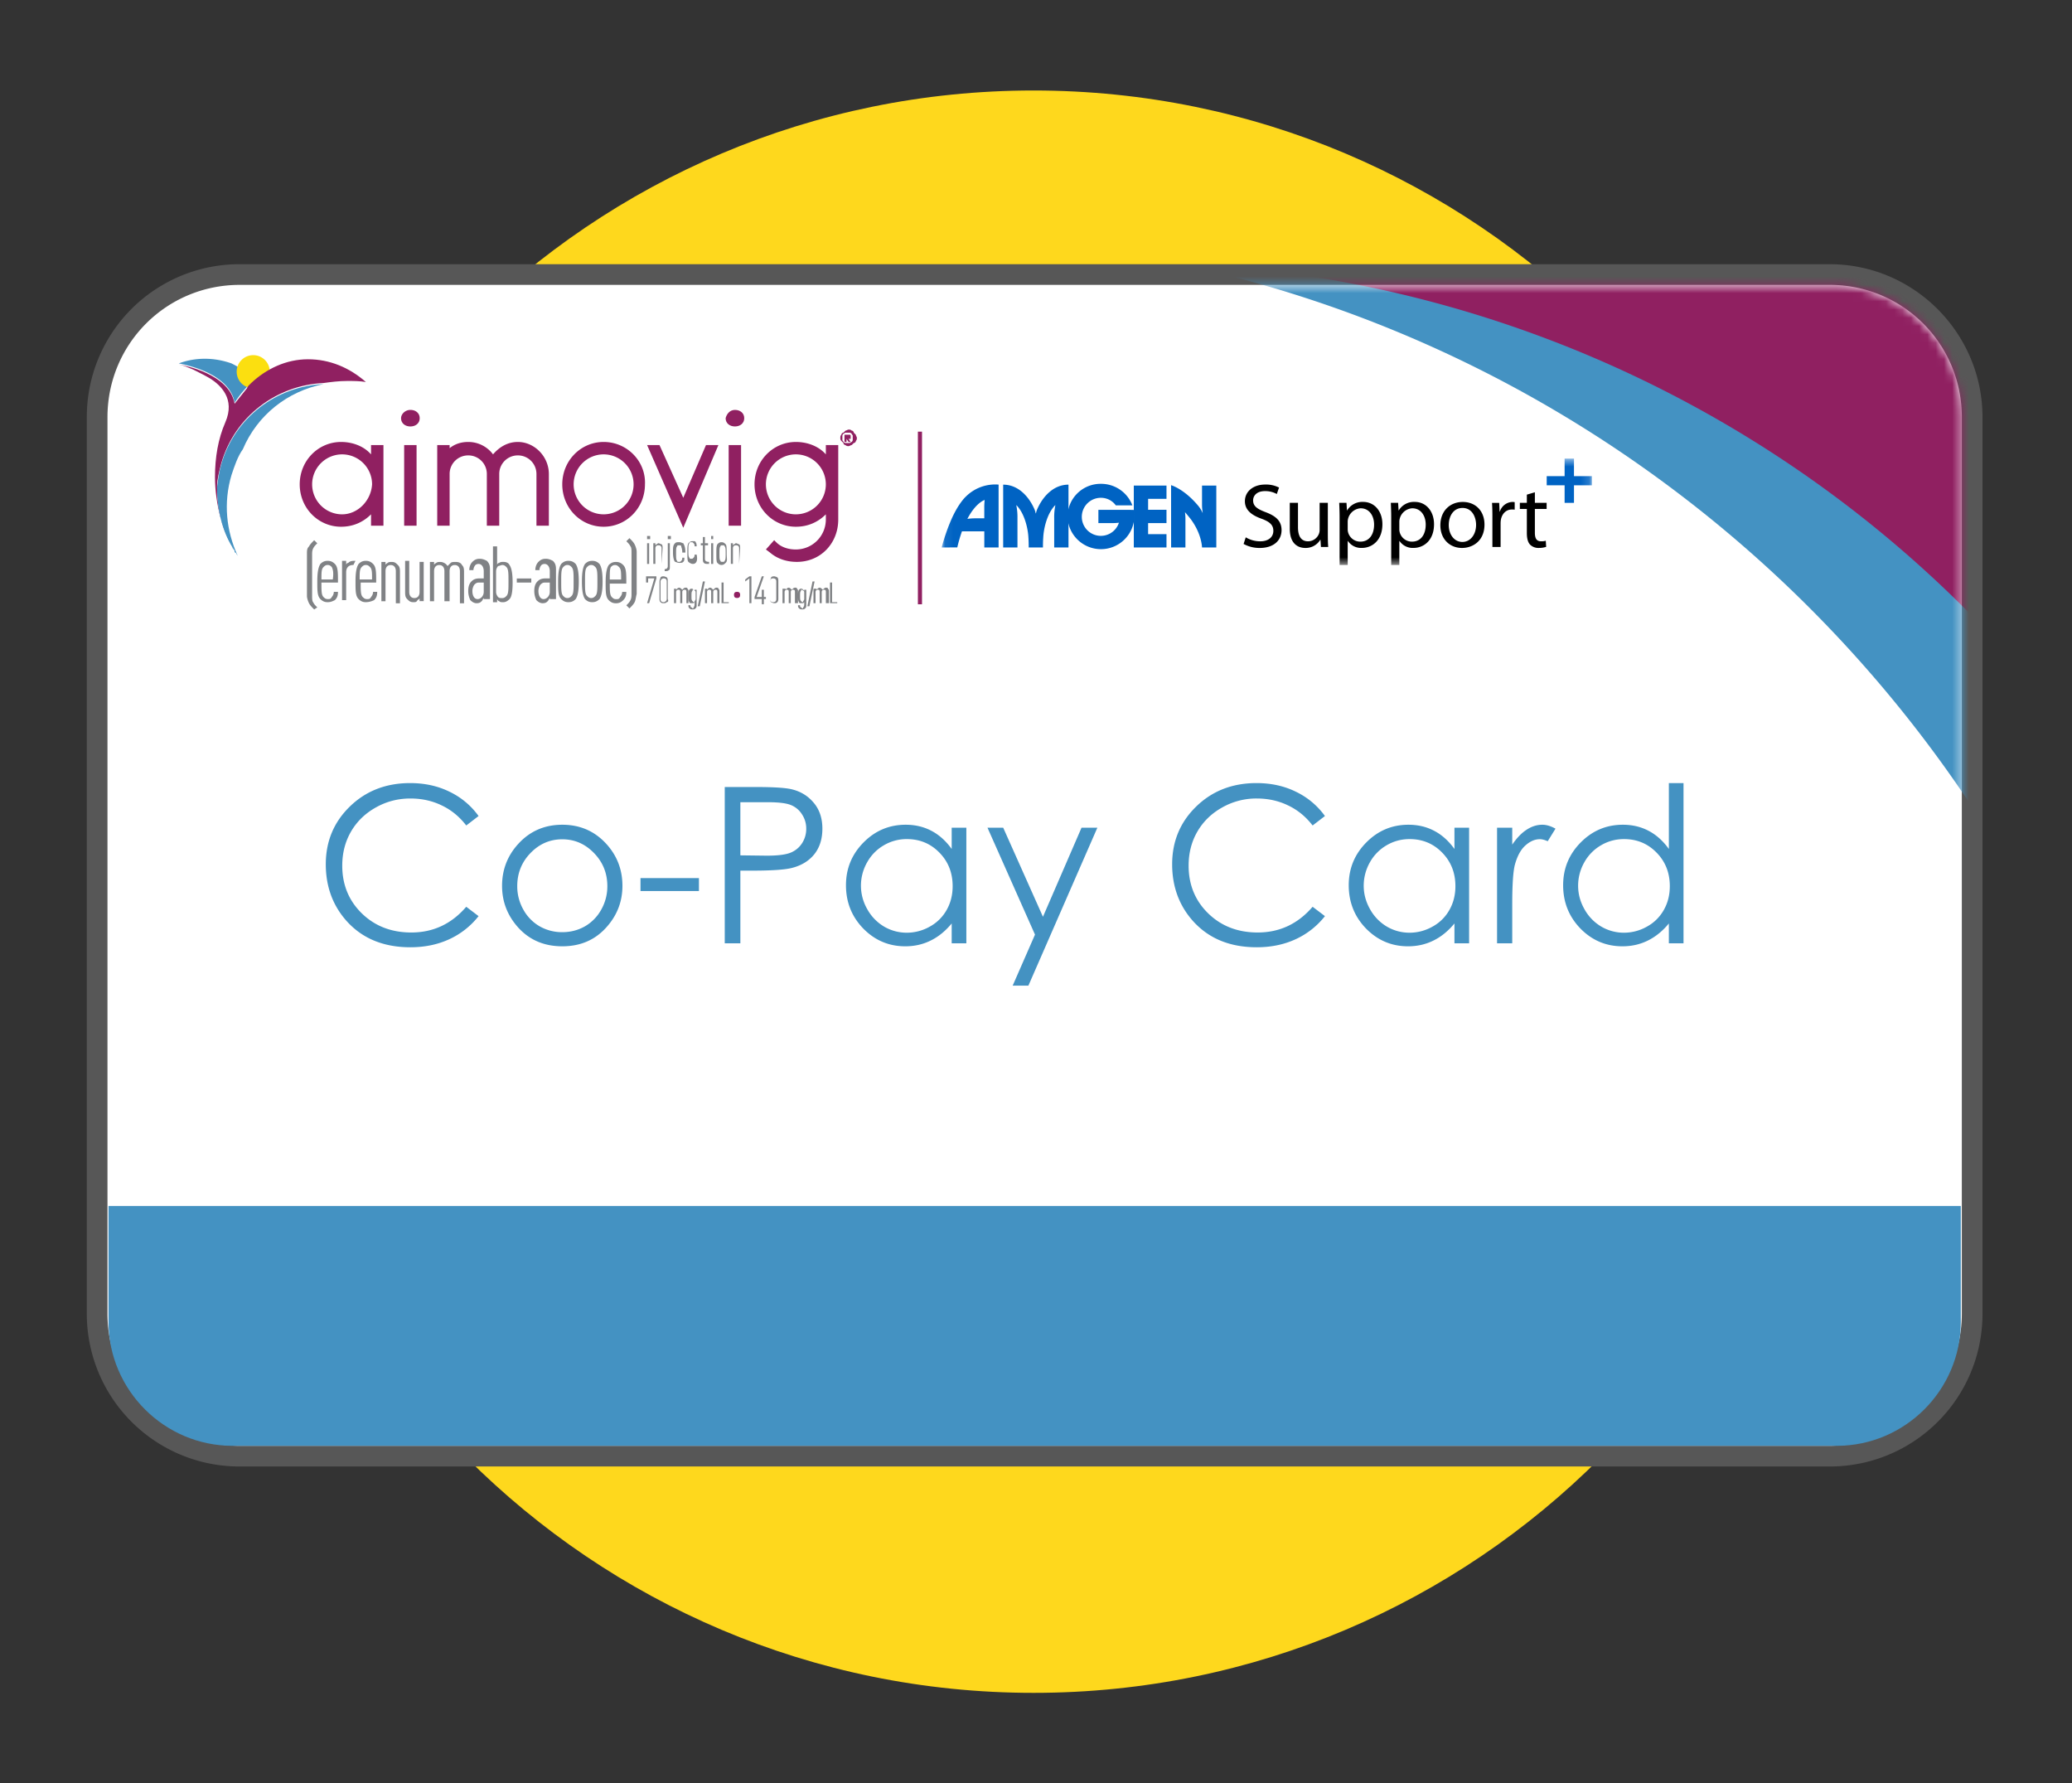 <svg width="251" height="216" viewBox="0 0 251 216" fill="none" xmlns="http://www.w3.org/2000/svg">
    <rect x="0" y="0" width="251" height="216" fill="#333333" stroke="none"/>
    <g clip-path="url(#w8iblvqfwa)">
        <path d="M125.205 205.042c53.594 0 97.041-43.446 97.041-97.04 0-53.594-43.447-97.041-97.041-97.041-53.594 0-97.04 43.447-97.04 97.041 0 53.594 43.446 97.04 97.04 97.04z" fill="#FED81D"/>
        <path d="M29.045 176.369c-9.516 0-17.28-7.763-17.28-17.279V50.53c0-9.517 7.764-17.28 17.28-17.28h192.579c9.516 0 17.28 7.763 17.28 17.28v108.56c0 9.516-7.764 17.279-17.28 17.279H29.045z" fill="#fff"/>
        <path d="M221.626 34.504c8.89 0 16.028 7.138 16.028 16.028v108.56c0 8.89-7.138 16.027-16.028 16.027H29.047a15.978 15.978 0 0 1-16.027-16.027V50.532c0-8.89 7.137-16.028 16.027-16.028h192.579zm0-2.504H29.047a18.49 18.49 0 0 0-18.531 18.532v108.56a18.49 18.49 0 0 0 18.531 18.532h192.579a18.49 18.49 0 0 0 18.532-18.532V50.532c0-10.143-8.264-18.532-18.532-18.532z" fill="#575757"/>
        <path d="M237.528 146.07v14.024c0 8.264-6.762 15.026-15.026 15.026H28.17c-8.264 0-15.026-6.762-15.026-15.026V146.07h224.384z" fill="#4492C2"/>
        <mask id="ngb4h9r99b" style="mask-type:luminance" maskUnits="userSpaceOnUse" x="13" y="34" width="225" height="142">
            <path d="M221.638 175.115H29.058a15.978 15.978 0 0 1-16.027-16.027V50.528c0-8.89 7.137-16.028 16.028-16.028h192.579c8.89 0 16.027 7.137 16.027 16.027v108.561c0 8.89-7.137 16.027-16.027 16.027z" fill="#fff"/>
        </mask>
        <g mask="url(#ngb4h9r99b)">
            <path d="M329.432 5.699c-6.386 1.628-65.988 12.647-72.374 51.337-7.012-10.768-16.027-21.286-25.042-29.425 8.264-9.266 18.281-16.778 29.926-21.662 21.411-9.14 45.077-8.64 67.49-.25zM141.742 31.742c60.604 2.004 115.573 42.698 132.852 104.178a138.705 138.705 0 0 1 5.009 28.925c-.126 28.799-7.138 55.845-19.909 77.757-.752 1.252-1.378 2.379-2.129 3.632-.25.375-.376.751-.626 1.001-.25.376-.501.752-.751 1.002-.752 1.252-1.628 2.379-2.379 3.631 14.524-31.804 18.281-68.742 8.138-104.929a150.32 150.32 0 0 0-14.274-34.183c-20.911-40.945-59.602-71.498-105.931-81.014z" fill="#4492C2"/>
            <path d="M231.905 37.38c12.102 0 21.912-9.811 21.912-21.913s-9.81-21.912-21.912-21.912c-12.102 0-21.913 9.81-21.913 21.912 0 12.102 9.811 21.913 21.913 21.913z" fill="#FBDF10"/>
            <path d="M161.033-.813c27.797 0 53.466 11.645 74.001 31.304l.501.5c1.002.877 1.878 1.879 2.755 2.755l.751.752c.626.626 1.252 1.377 1.878 2.003 5.76 6.26 11.395 13.273 15.902 20.41 6.386-38.691 65.988-49.71 72.374-51.338a135.958 135.958 0 0 0-19.033 6.386c-8.013 3.381-15.526 7.513-22.413 12.396-12.647 8.64-31.804 25.795-18.657 56.722 8.89 21.287 14.024 45.453 14.024 71.247 0 18.031-2.504 35.31-7.012 51.463-4.007 14.024-9.641 27.171-16.528 38.941 12.772-22.037 19.784-48.958 19.909-77.757-.626-9.642-2.379-19.283-5.009-28.925-17.279-61.48-72.248-102.174-132.852-104.178-.125 0-.375-.125-.5-.125-9.767-2.003-19.909-3.005-30.302-3.005-8.139 0-16.028.626-23.79 1.878C107.565 10.832 133.234-.812 161.032-.812z" fill="#902061"/>
        </g>
        <path d="M111.692 52.281h-.501v20.911h.501v-20.91zM89.03 49.648c.625 0 1.126.376 1.126 1.002s-.5 1.002-1.127 1.002c-.626 0-1.127-.376-1.127-1.002.126-.5.501-1.002 1.127-1.002z" fill="#902061"/>
        <path d="M21.66 44.017c.626.125 6.136 1.127 6.762 4.758A12.57 12.57 0 0 1 30.8 46.02c-.752-.877-1.753-1.503-2.755-2.003-2.129-.752-4.382-.752-6.386 0z" fill="#4492C2"/>
        <path d="M30.675 47.023a2.003 2.003 0 1 0 0-4.007 2.003 2.003 0 0 0 0 4.007z" fill="#FBDF10"/>
        <path d="M37.312 43.516c-2.63 0-5.009 1.127-6.887 2.88l-.25.25-.126.125c0 .125-.125.125-.125.25L28.422 48.9c-.626-3.631-6.136-4.633-6.762-4.758.626.125 1.127.375 1.753.626.751.375 1.503.751 2.129 1.127 1.127.751 3.005 2.379 1.753 5.259-.877 2.003-1.252 4.257-1.252 6.636 0 1.628.25 3.256.626 4.758.375 1.252.876 2.504 1.502 3.631-1.252-2.003-1.878-4.507-1.878-7.262 0-.877.25-1.753.5-2.755 1.629-5.76 6.763-9.516 12.397-9.767.877-.125 1.878-.25 2.88-.25.751 0 1.503 0 2.254.125-2.004-1.753-4.383-2.754-7.012-2.754z" fill="#902061"/>
        <path d="M28.293 66.555c-.125-.125-.125-.25-.25-.375.125.125.25.25.25.375z" fill="#4492C2"/>
        <path d="M39.186 46.523c-5.635.25-10.768 4.007-12.396 9.767-.25.877-.376 1.753-.5 2.755 0 2.63.625 5.259 1.877 7.262.125.125.125.25.25.376v.125s0 .125.126.125c.125.125.125.25.25.376-1.377-3.005-1.753-6.386-.75-9.767.375-1.127.75-2.254 1.376-3.13 1.753-4.132 5.385-7.012 9.767-7.889z" fill="#4492C2"/>
        <path d="M73.122 53.531c-2.755 0-5.009 2.254-5.009 5.134 0 2.88 2.254 5.134 5.009 5.134 2.754 0 5.008-2.254 5.008-5.134.126-2.755-2.128-5.134-5.008-5.134zm3.631 5.134a3.634 3.634 0 0 1-3.631 3.631 3.634 3.634 0 0 1-3.631-3.631 3.634 3.634 0 0 1 3.63-3.631 3.634 3.634 0 0 1 3.632 3.631zM89.772 53.906H88.27v9.767h1.503v-9.767zM49.713 49.648c.626 0 1.127.376 1.127 1.002s-.501 1.002-1.127 1.002-1.127-.376-1.127-1.002c0-.5.5-1.002 1.127-1.002zM44.948 53.907v1.127c-.876-1.002-2.254-1.503-3.63-1.503-2.756 0-5.01 2.254-5.01 5.134 0 2.88 2.254 5.134 5.01 5.134 1.377 0 2.629-.501 3.63-1.503v1.378h1.503v-9.767h-1.503zm-3.506 8.39a3.634 3.634 0 0 1-3.63-3.632 3.634 3.634 0 0 1 3.63-3.631 3.634 3.634 0 0 1 3.632 3.631c-.126 2.003-1.753 3.631-3.632 3.631zM50.464 53.906H48.96v9.767h1.503v-9.767zM62.731 53.531c-1.252 0-2.253.626-3.005 1.503a3.734 3.734 0 0 0-3.005-1.503c-.876 0-1.627.25-2.254.752v-.376h-1.502v9.767h1.502v-6.261a2.244 2.244 0 0 1 2.254-2.254 2.244 2.244 0 0 1 2.254 2.254v6.26h1.503v-6.26a2.244 2.244 0 0 1 2.253-2.254 2.244 2.244 0 0 1 2.254 2.254v6.26h1.503v-6.26c0-2.129-1.753-3.882-3.757-3.882zM87.026 53.906H85.525l-2.755 6.386-2.88-6.386h-1.502l4.382 10.017 4.257-10.017zM101.545 53.907h-1.503v1.127c-.876-1.002-2.254-1.503-3.631-1.503-2.755 0-5.009 2.254-5.009 5.134 0 2.88 2.254 5.134 5.009 5.134 1.377 0 2.63-.501 3.631-1.503v.626a3.634 3.634 0 0 1-3.631 3.632c-.877 0-1.753-.25-2.38-.877l-.25-.25-1.001 1.126.5.376c.877.751 2.004 1.127 3.256 1.127 2.88 0 5.009-2.254 5.009-5.134v-9.015zm-5.134 8.39a3.634 3.634 0 0 1-3.631-3.632 3.634 3.634 0 0 1 3.63-3.631 3.634 3.634 0 0 1 3.632 3.631 3.634 3.634 0 0 1-3.631 3.631z" fill="#902061"/>
        <path d="M38.06 73.819c-.25-.25-.5-.5-.626-.751-.125-.25-.25-.626-.25-.877v-5.133c0-.376 0-.627.25-.877.125-.25.376-.5.626-.751l.376.375c-.25.25-.376.376-.501.626s-.125.501-.125.752v5.008c0 .25 0 .626.125.751.125.25.25.376.5.627l-.375.25zM38.938 70.56c0 1 0 1.502.25 1.752.126.125.251.25.502.25.25 0 .375 0 .5-.25a.957.957 0 0 0 .25-.626h.502c0 .501-.125.751-.376 1.002-.25.125-.5.25-.876.25s-.626-.125-.877-.375c-.376-.376-.376-1.002-.376-2.129s.126-1.753.376-2.129c.25-.25.501-.375.877-.375.375 0 .626.125.876.375.376.376.376 1.002.376 2.254h-2.004zm1.252-1.879c-.125-.125-.25-.25-.5-.25s-.376.125-.501.25c-.25.25-.25.626-.25 1.502h1.377c.125-.876 0-1.252-.126-1.502zM42.81 68.43c-.625 0-.876.376-.876.877v3.38h-.5V67.93h.5v.5a.27.27 0 0 1 .25-.25c.251-.25.502-.25.877-.25l-.25.5zM43.693 70.56c0 1 0 1.502.25 1.752.125.125.25.25.5.25.251 0 .376 0 .502-.25a.957.957 0 0 0 .25-.626h.5c0 .501-.124.751-.375 1.002a2.36 2.36 0 0 1-1.002.25c-.375 0-.625-.125-.876-.375-.376-.376-.376-1.002-.376-2.129s.126-1.753.376-2.129c.25-.25.5-.375.877-.375.375 0 .626.125.876.375.376.376.376 1.002.376 2.254h-1.878zm1.126-1.879c-.125-.125-.25-.25-.5-.25s-.376.125-.501.25c-.25.25-.25.626-.25 1.502h1.502c0-.876 0-1.252-.25-1.502zM47.952 72.82v-3.63c0-.501-.25-.752-.626-.752s-.626.25-.626.751v3.632h-.5v-4.758h.5v.375c0-.125.25-.25.25-.25.126-.126.376-.126.501-.126.376 0 .501.126.752.376.25.25.25.501.25 1.002v3.631h-.5v-.25zM50.827 72.813v-.376c0 .126-.25.25-.25.25-.125.251-.25.251-.501.251-.376 0-.5-.125-.751-.375-.25-.25-.25-.501-.25-1.002V67.93h.5v3.756c0 .501.25.751.626.751s.626-.25.626-.75v-3.632h.501v4.758h-.5zM55.713 72.82v-3.63c0-.501-.25-.752-.626-.752s-.626.25-.626.751v3.632h-.626v-3.632c0-.5-.25-.75-.626-.75s-.626.25-.626.75v3.632h-.501v-4.758h.5v.375c0-.125.251-.25.251-.25.126-.126.376-.126.501-.126.376 0 .752.25.877.501l.375-.375c.126-.126.376-.126.626-.126.376 0 .626.126.752.376.25.25.25.501.25 1.002v3.631h-.5v-.25zM58.6 72.814v-.376c-.124.125-.124.25-.25.376-.125.125-.25.25-.626.25-.25 0-.5-.125-.75-.376a2.5 2.5 0 0 1-.251-1.127c0-.5.125-.876.375-1.127.25-.25.501-.375 1.002-.375h.5v-.877c0-.5-.25-.876-.625-.876-.25 0-.376.125-.376.125a.956.956 0 0 0-.25.626h-.501c0-.376.125-.751.376-1.002.25-.25.5-.375.876-.375s.626.125.877.25c.25.25.375.501.375 1.002v3.631h-.751v.25zm0-2.254h-.5c-.25 0-.376 0-.626.25-.125.125-.25.5-.25.751 0 .626.25 1.002.626 1.002.375 0 .75-.376.75-.877V70.56zM61.722 72.566c-.25.25-.5.375-.751.375-.25 0-.376 0-.501-.125-.125 0-.25-.25-.25-.25v.375h-.501V66.18h.5v2.253a.27.27 0 0 1 .251-.25c.125-.125.376-.125.5-.125.377 0 .627.125.752.375.25.376.376 1.002.376 2.13 0 1.126-.125 1.752-.376 2.003zm-.376-3.882c-.125-.125-.25-.25-.5-.25-.125 0-.376.125-.501.125a.956.956 0 0 0-.25.626v2.504c0 .25.125.501.25.626s.25.125.5.125c.251 0 .376-.125.502-.25.25-.25.25-.751.25-1.753 0-1.002 0-1.503-.25-1.753zM62.605 70.563v-.5h1.754v.5h-1.753zM66.6 72.814v-.376c-.124.125-.124.25-.25.376-.125.125-.25.25-.626.25-.25 0-.5-.125-.75-.376a2.5 2.5 0 0 1-.251-1.127c0-.5.125-.876.375-1.127.25-.25.501-.375 1.002-.375h.5v-.877c0-.5-.25-.876-.625-.876-.25 0-.376.125-.376.125a.956.956 0 0 0-.25.626h-.501c0-.376.125-.751.376-1.002.25-.25.5-.375.876-.375s.626.125.877.25c.25.25.375.501.375 1.002v3.631h-.751v.25zm0-2.254h-.5c-.25 0-.376 0-.626.25-.125.125-.25.5-.25.751 0 .626.25 1.002.626 1.002.375 0 .75-.376.75-.877V70.56zM69.738 72.563c-.25.25-.5.375-.876.375s-.627-.125-.877-.375c-.376-.376-.376-1.002-.376-2.129s.126-1.753.376-2.129c.25-.25.5-.375.877-.375.375 0 .626.125.876.375.25.376.376 1.002.376 2.129s-.126 1.753-.376 2.129zm-.5-3.882c-.126-.125-.251-.25-.502-.25-.25 0-.375.125-.5.25-.251.25-.251.751-.251 1.753 0 1.002 0 1.502.25 1.753.126.125.25.25.501.25.25 0 .376-.125.501-.25.25-.25.25-.751.25-1.753 0-1.002 0-1.503-.25-1.753zM72.62 72.563c-.25.25-.5.375-.876.375-.375 0-.626-.125-.876-.375-.25-.376-.376-1.002-.376-2.129s.125-1.753.376-2.129c.25-.25.5-.375.876-.375s.626.125.877.375c.25.376.376 1.002.376 2.129s-.126 1.753-.376 2.129zm-.5-3.882c-.125-.125-.25-.25-.5-.25-.251 0-.377.125-.502.25-.25.25-.25.751-.25 1.753 0 1.002 0 1.502.25 1.753.126.125.25.25.501.25.25 0 .376-.125.501-.25.25-.25.25-.751.25-1.753 0-1.002 0-1.503-.25-1.753zM73.868 70.567c0 1.002 0 1.502.25 1.753.126.125.25.25.501.25.25 0 .376 0 .501-.25a.957.957 0 0 0 .25-.626h.501c0 .5-.125.751-.375 1.001-.25.25-.501.376-.877.376-.375 0-.626-.125-.876-.376-.376-.375-.376-1.001-.376-2.128 0-1.127.125-1.753.376-2.129.25-.25.5-.376.876-.376s.626.126.877.376c.376.376.376 1.002.376 2.254h-2.004v-.125zm1.127-1.878c-.125-.126-.25-.25-.5-.25-.251 0-.377.124-.502.25-.125.25-.125.626-.125 1.502h1.377c0-.876 0-1.252-.25-1.502zM76.877 72.943c-.126.25-.376.5-.626.751l-.376-.375c.25-.25.376-.376.5-.627.126-.25.126-.5.126-.75v-5.01c0-.25 0-.625-.125-.75-.125-.251-.25-.376-.501-.627l.376-.375c.25.25.5.5.626.751.125.25.25.626.25.877v5.133c-.125.501-.125.751-.25 1.002zM78.387 65.297v-.375h.375v.376h-.375zm0 3.006v-2.505h.25v2.505h-.25zM80.142 68.301v-1.878c0-.25-.125-.376-.375-.376s-.376.126-.376.376V68.3h-.25v-2.504h.25v.25l.125-.125c.125 0 .125-.125.25-.125.126 0 .251.125.376.125.126.125.126.25.126.5l-.126 1.88zM81.02 69.054c-.125.125-.25.125-.5.125v-.25c.25 0 .375-.126.375-.376v-2.755h.25v2.755c0 .25 0 .5-.125.5zm-.125-3.757v-.375h.376v.376h-.376zM81.9 67.05c0 .5 0 .75.124.876 0 .125.126.125.25.125.126 0 .126 0 .251-.125.125-.126.125-.25.125-.376h.25c0 .25 0 .376-.124.5-.126.126-.25.126-.501.126-.25 0-.376-.125-.501-.125-.125-.125-.25-.5-.25-1.127 0-.626 0-.877.25-1.127.125-.125.25-.125.5-.125.251 0 .376.125.502.125.125.25.25.5.25 1.127h-1.127v.125zm.625-.877c0-.126-.125-.126-.25-.126-.126 0-.25 0-.25.126-.126.125-.126.375-.126.751h.751c0-.5-.125-.626-.125-.751zM84.267 68.176c-.125.126-.25.126-.375.126-.126 0-.376-.126-.501-.25-.125-.126-.125-.502-.125-1.128 0-.626 0-.876.125-1.127.125-.125.25-.25.5-.25.251 0 .376 0 .376.125.126.125.126.376.126.5h-.25c0-.124 0-.25-.126-.375-.125-.125-.125-.125-.25-.125-.126 0-.251 0-.251.125-.125.126-.125.376-.125.877 0 .5 0 .751.125.876 0 .126.125.126.25.126.126 0 .126 0 .25-.126.126-.125.126-.25.126-.375h.25c.126.626 0 .876-.125 1.001zM85.27 68.177c-.125-.125-.125-.25-.125-.5v-1.628h-.25v-.25h.25v-.752h.25v.751h.376v.25h-.376v1.628c0 .25.126.376.501.376v.25c-.375 0-.5 0-.626-.125zM86.148 65.297v-.375h.25v.376h-.25zm0 3.006v-2.505h.25v2.505h-.25zM87.904 68.176c-.125.125-.25.25-.5.25-.251 0-.376-.125-.501-.25-.126-.125-.126-.5-.126-1.127 0-.626 0-.876.126-1.127.125-.125.25-.25.5-.25s.376.125.501.25c.126.126.126.501.126 1.127s.125.877-.126 1.127zm-.125-2.003c0-.126-.125-.126-.25-.126-.126 0-.25 0-.25.126-.126.125-.126.375-.126.876s0 .751.125.877c0 .125.125.125.25.125.126 0 .251 0 .251-.125.125-.126.125-.376.125-.877 0-.5 0-.751-.125-.876zM89.537 68.301v-1.878c0-.25-.125-.376-.376-.376-.25 0-.375.126-.375.376V68.3h-.25v-2.504h.25v.25l.125-.125c.125 0 .125-.125.25-.125s.25.125.376.125c.125.125.125.25.125.5l-.125 1.88zM78.637 73.06h-.25l.876-3.005h-.75v.501h-.251v-.751h1.252v.25l-.877 3.005zM80.767 72.935c-.125.125-.25.125-.376.125-.125 0-.25 0-.375-.125s-.125-.25-.125-.5V70.43c0-.25.125-.376.125-.501.125-.125.25-.125.375-.125.126 0 .376.125.376.125.125.125.125.25.125.5v2.13c.126.25 0 .375-.125.375zm0-2.504c0-.25-.125-.376-.376-.376-.125 0-.375.125-.375.376v2.128c0 .25.125.376.375.376.126 0 .376-.125.376-.376v-2.128zM83.151 73.058V71.68c0-.25-.125-.25-.25-.25a.27.27 0 0 0-.25.25v1.378H82.4V71.68c0-.25-.126-.25-.25-.25a.27.27 0 0 0-.251.25v1.378h-.25v-1.753h.25v.125l.125-.125s.125-.125.25-.125c.126 0 .25.125.376.25l.125-.125s.126-.125.25-.125c.126 0 .251 0 .251.125.125.125.125.125.125.375v1.378h-.25z" fill="#808285"/>
        <path d="M84.267 73.684c-.125.125-.25.125-.376.125-.125 0-.25 0-.375-.125-.125-.126-.125-.25-.125-.376h.25c0 .125 0 .25.125.25l.125.126c.126 0 .126 0 .126-.126.125-.125.125-.25.125-.375v-.25l-.125.125h-.25c-.126 0-.251 0-.251-.126-.125-.125-.125-.375-.125-.75 0-.377 0-.627.125-.752s.125-.125.25-.125.125 0 .25.125l.126.125v-.125h.25v1.878c0 .125 0 .25-.125.376zm0-1.879c0-.125 0-.25-.125-.25l-.125-.125c-.126 0-.126 0-.126.125-.125.125-.125.25-.125.626s0 .501.125.626l.126.126c.125 0 .125 0 .125-.126 0 0 .125-.125.125-.25v-.752zM84.77 73.435h-.25l.626-3.005h.25l-.626 3.005zM86.901 73.058V71.68c0-.25-.125-.25-.25-.25a.27.27 0 0 0-.25.25v1.378h-.251V71.68c0-.25-.126-.25-.25-.25a.27.27 0 0 0-.251.25v1.378h-.25v-1.753h.25v.125l.125-.125s.125-.125.25-.125c.126 0 .25.125.376.25l.125-.125s.126-.125.25-.125c.126 0 .251 0 .251.125.125.125.125.125.125.375v1.378h-.25zM87.406 73.059v-2.504h.25v2.379h.627v.125h-.877z" fill="#808285"/>
        <path d="M89.286 72.431c-.25 0-.376-.125-.376-.376 0-.25.125-.375.376-.375.25 0 .375.125.375.375s-.125.376-.375.376z" fill="#902061"/>
        <path d="M90.778 73.06v-3.005l-.5.376v-.25l.5-.376h.25v3.255h-.25zM92.533 72.56v.626h-.25v-.627h-.877v-.25l.877-2.504h.25l-.876 2.504h.626v-.876h.25v.876h.25v.25h-.25zM94.162 72.935c-.126.125-.25.125-.376.125-.125 0-.376-.125-.376-.125-.125-.125-.125-.25-.125-.5V70.43c0-.25.125-.376.125-.501.126-.125.25-.125.376-.125.125 0 .376.125.376.125.125.125.125.25.125.5v2.13c0 .25-.125.375-.125.375zm-.126-2.504c0-.25-.125-.376-.375-.376s-.376.125-.376.376v2.128c0 .25.125.376.376.376.25 0 .375-.125.375-.376v-2.128zM96.296 73.058V71.68c0-.25-.126-.25-.25-.25a.27.27 0 0 0-.251.25v1.378h-.25V71.68c0-.25-.126-.25-.251-.25a.27.27 0 0 0-.25.25v1.378h-.251v-1.753h.376v.125l.125-.125s.125-.125.25-.125c.126 0 .25.125.376.25l.125-.125s.125-.125.25-.125c.126 0 .251 0 .251.125.125.125.125.125.125.375v1.378h-.376zM97.548 73.684c-.125.125-.25.125-.375.125-.126 0-.25 0-.376-.125-.125-.126-.125-.25-.125-.376h.25c0 .125 0 .25.126.25l.125.126c.125 0 .125 0 .125-.126.125-.125.125-.25.125-.375v-.25l-.125.125h-.25c-.126 0-.25 0-.25-.126-.126-.125-.126-.375-.126-.75 0-.377 0-.627.125-.752s.125-.125.25-.125c.126 0 .126 0 .25.125l.126.125v-.125h.25v1.878c0 .125 0 .25-.125.376zm-.125-1.879c0-.125 0-.25-.125-.25l-.125-.125c-.126 0-.126 0-.126.125-.125.125-.125.25-.125.626s0 .501.126.626l.125.126c.125 0 .125 0 .125-.126 0 0 .125-.125.125-.25v-.752zM98.051 73.435h-.25l.626-3.005h.25l-.626 3.005zM100.046 73.058V71.68c0-.25-.126-.25-.25-.25a.27.27 0 0 0-.251.25v1.378h-.25V71.68c0-.25-.126-.25-.251-.25a.27.27 0 0 0-.25.25v1.378h-.251v-1.753h.376v.125l.125-.125s.125-.125.25-.125c.126 0 .25.125.376.25l.125-.125s.125-.125.251-.125c.125 0 .25 0 .25.125.125.125.125.125.125.375v1.378h-.375zM100.547 73.059v-2.504h.25v2.379h.626v.125h-.876z" fill="#808285"/>
        <path d="M101.797 53.033c0-.125 0-.25.125-.376a.27.27 0 0 1 .251-.25l.25-.25c.125 0 .25-.126.376-.126.125 0 .25 0 .375.126.125 0 .251.125.251.25l.25.25c0 .126.125.25.125.376 0 .125 0 .25-.125.376 0 .125-.125.25-.25.25l-.251.25c-.125 0-.25.126-.375.126-.126 0-.251 0-.376-.125-.125 0-.25-.126-.25-.251l-.251-.25c-.125-.126-.125-.25-.125-.376zm.25 0v.25c0 .126.126.126.126.25 0 0 .125.126.25.126h.501c.125 0 .125-.125.25-.125 0 0 .125-.125.125-.25v-.501c0-.126-.125-.126-.125-.25 0 0-.125-.126-.25-.126h-.501c-.125 0-.125.125-.25.125 0 0-.126.125-.126.25v.251zm.251-.376h.626s.125 0 .125.126v.375h-.25l.25.376h-.25l-.251-.376v.376h-.25v-.877zm.25.376c.125 0 .125 0 0 0z" fill="#902061"/>
        <mask id="zylqpfippc" style="mask-type:luminance" maskUnits="userSpaceOnUse" x="114" y="55" width="79" height="14">
            <path d="M192.839 55.547h-78.765v12.886h78.765V55.547z" fill="#fff"/>
        </mask>
        <g mask="url(#zylqpfippc)">
            <path d="M126.343 66.311c-.003-.778.034-1.194.034-1.194.052-1.12.473-2.944 1.45-3.926l.017.015a7.082 7.082 0 0 0-.14 1.544v3.561h1.732v-7.608c-1.745-.008-3.052 1.334-3.764 2.917-.082.177-.14.363-.175.554h-.036a2.337 2.337 0 0 0-.174-.554c-.713-1.584-2.02-2.925-3.764-2.917v7.608h1.731V62.75a7.082 7.082 0 0 0-.139-1.544l.017-.015c.975.982 1.397 2.805 1.449 3.926 0 0 .037.416.036 1.194h1.726zM141.308 60.422v-1.61h-3.96v7.497l3.96.002v-1.613h-2.227v-1.336l2.227-.006v-1.609h-2.227v-1.325h2.227z" fill="#0063C3"/>
            <path d="M135.546 63.312a2.305 2.305 0 1 1-2.179-3.018 2.218 2.218 0 0 1 1.801.917h2.008a4.049 4.049 0 0 0-3.809-2.609 4.005 4.005 0 0 0-4.051 3.955 4.054 4.054 0 0 0 4.051 3.959 4.05 4.05 0 0 0 4.05-3.959c0-.269-.028-.538-.084-.801l-4.275-.002v1.608h1.65c.276-.002.551-.018.825-.048l.013-.002zM141.863 58.766s1.562.425 3.297 2.506c.207.254.381.534.516.833l.023-.005a5.676 5.676 0 0 1-.087-.92v-2.369h1.73v7.497h-1.73s-.029-1.643-1.372-3.434c0 0-.227-.302-.676-.821l-.015.006c.041.306.059.614.052.922v3.327h-1.733l-.005-7.542zM120.969 66.308h-1.731v-1.952h-2.706a17.88 17.88 0 0 0-.567 1.95l-1.891.003a24.034 24.034 0 0 1 1.048-3.101c.922-2.219 1.885-3.064 1.885-3.064a5.034 5.034 0 0 1 3.962-1.448v7.612zm-1.696-5.748s-1.046.308-2.08 2.273l.008.012a7.021 7.021 0 0 1 1.003-.066h1.031v-1.238c-.003-.325.012-.65.046-.974l-.008-.007z" fill="#0063C3"/>
            <path d="M150.908 65.08a3.393 3.393 0 0 0 1.751.485c1.006 0 1.593-.519 1.593-1.269 0-.684-.406-1.092-1.435-1.468-1.242-.441-2.011-1.081-2.011-2.119 0-1.159.983-2.02 2.464-2.02a3.475 3.475 0 0 1 1.672.365l-.271.783a2.872 2.872 0 0 0-1.435-.353c-1.04 0-1.435.607-1.435 1.115 0 .695.463 1.037 1.514 1.435 1.288.485 1.932 1.092 1.932 2.185 0 1.148-.859 2.152-2.655 2.152a4.008 4.008 0 0 1-1.944-.486l.26-.805zM160.853 64.78c0 .563.012 1.048.046 1.468h-.882l-.056-.872h-.024a2.05 2.05 0 0 1-1.808.993c-.86 0-1.887-.475-1.887-2.34v-3.123h.995v2.947c0 1.015.327 1.71 1.22 1.71a1.425 1.425 0 0 0 1.311-.894c.062-.158.093-.326.09-.496v-3.267h.995v3.874zM162.276 62.647c0-.684-.024-1.236-.046-1.744h.882l.056.916h.024a2.144 2.144 0 0 1 1.944-1.027c1.333 0 2.327 1.093 2.327 2.704 0 1.92-1.208 2.87-2.497 2.87a1.926 1.926 0 0 1-1.683-.84h-.024v2.904h-.983v-5.783zm.983 1.423c-.003.135.012.268.045.398a1.529 1.529 0 0 0 1.491 1.136c1.051 0 1.661-.838 1.661-2.063 0-1.06-.576-1.976-1.627-1.976a1.674 1.674 0 0 0-1.57 1.578v.927zM168.53 62.647c0-.684-.024-1.236-.046-1.744h.882l.056.916h.024a2.144 2.144 0 0 1 1.943-1.027c1.334 0 2.328 1.093 2.328 2.704 0 1.92-1.208 2.87-2.497 2.87a1.926 1.926 0 0 1-1.683-.84h-.024v2.904h-.983v-5.783zm.983 1.423c-.003.135.012.268.045.398a1.528 1.528 0 0 0 1.491 1.136c1.051 0 1.661-.838 1.661-2.063 0-1.06-.576-1.976-1.627-1.976a1.674 1.674 0 0 0-1.571 1.578l.001.927zM179.829 63.534c0 1.976-1.412 2.836-2.723 2.836-1.469 0-2.622-1.06-2.622-2.748 0-1.776 1.21-2.825 2.712-2.825 1.571 0 2.633 1.114 2.633 2.737zm-4.328.055c0 1.17.678 2.053 1.65 2.053.949 0 1.661-.872 1.661-2.075 0-.905-.463-2.042-1.638-2.042-1.164 0-1.672 1.06-1.672 2.064M180.788 62.574c0-.629-.012-1.17-.046-1.666h.87l.046 1.06h.033a1.648 1.648 0 0 1 1.526-1.171c.091.001.181.009.271.022v.916a1.576 1.576 0 0 0-.339-.023c-.701 0-1.197.508-1.333 1.237-.024.15-.035.3-.034.452v2.849h-.994v-3.676zM185.933 59.625v1.28h1.424v.74h-1.424v2.88c0 .662.191 1.037.746 1.037a1.9 1.9 0 0 0 .576-.066l.045.74a2.768 2.768 0 0 1-.881.132 1.437 1.437 0 0 1-1.074-.408c-.271-.298-.384-.772-.384-1.402v-2.914h-.848v-.74h.848v-.992l.972-.287z" fill="#000"/>
            <path d="M192.841 57.673v1.108h-2.17v2.126h-1.135V58.78h-2.169v-1.108h2.169v-2.126h1.134v2.126h2.171z" fill="#0063C3"/>
        </g>
        <path d="m57.974 98.839-1.493 1.145c-.824-1.072-1.815-1.883-2.973-2.432-1.15-.558-2.415-.837-3.797-.837-1.51 0-2.908.365-4.196 1.094-1.287.72-2.286 1.695-2.998 2.922-.704 1.218-1.056 2.591-1.056 4.118 0 2.309.79 4.235 2.368 5.779 1.588 1.545 3.587 2.317 5.998 2.317 2.651 0 4.87-1.038 6.654-3.115l1.493 1.133a9.595 9.595 0 0 1-3.54 2.793c-1.406.652-2.98.978-4.723.978-3.312 0-5.925-1.103-7.838-3.308-1.604-1.862-2.407-4.11-2.407-6.744 0-2.771.97-5.101 2.909-6.989 1.948-1.896 4.385-2.844 7.31-2.844 1.768 0 3.364.352 4.788 1.055a9.24 9.24 0 0 1 3.501 2.935zm10.142 1.055c2.154 0 3.939.781 5.354 2.343 1.287 1.424 1.931 3.11 1.931 5.058 0 1.956-.682 3.668-2.046 5.135-1.356 1.459-3.102 2.188-5.239 2.188-2.145 0-3.9-.729-5.264-2.188-1.356-1.467-2.033-3.179-2.033-5.135 0-1.939.643-3.621 1.93-5.045 1.416-1.571 3.205-2.356 5.367-2.356zm0 1.763c-1.493 0-2.775.554-3.848 1.661s-1.609 2.445-1.609 4.015a5.71 5.71 0 0 0 .734 2.832 5.26 5.26 0 0 0 1.982 2.034 5.47 5.47 0 0 0 2.741.707c.996 0 1.91-.236 2.742-.707a5.259 5.259 0 0 0 1.982-2.034 5.71 5.71 0 0 0 .733-2.832c0-1.57-.54-2.908-1.621-4.015-1.073-1.107-2.351-1.661-3.836-1.661zm9.473 4.698h7.079v1.57h-7.079v-1.57zm10.206-11.03h3.772c2.162 0 3.62.094 4.376.283 1.08.266 1.964.815 2.65 1.648.687.823 1.03 1.862 1.03 3.114 0 1.262-.334 2.304-1.003 3.128-.67.815-1.592 1.364-2.768 1.647-.858.206-2.462.309-4.813.309h-1.352v8.804h-1.892V95.325zm1.892 1.84v6.436l3.205.039c1.296 0 2.244-.116 2.845-.348.6-.24 1.072-.622 1.415-1.145a3.207 3.207 0 0 0 .515-1.777c0-.635-.171-1.214-.515-1.737a2.827 2.827 0 0 0-1.364-1.133c-.558-.223-1.476-.334-2.754-.334h-3.347zm27.376 3.09v14.003h-1.776v-2.407c-.755.918-1.604 1.609-2.548 2.072-.936.464-1.961.695-3.076.695-1.982 0-3.677-.716-5.084-2.149-1.399-1.442-2.098-3.192-2.098-5.251 0-2.017.708-3.741 2.123-5.174 1.416-1.433 3.119-2.15 5.11-2.15 1.15 0 2.188.245 3.115.734.935.489 1.754 1.223 2.458 2.201v-2.574h1.776zm-7.207 1.377a5.406 5.406 0 0 0-2.78.746 5.422 5.422 0 0 0-2.034 2.072 5.696 5.696 0 0 0 .013 5.663 5.592 5.592 0 0 0 2.033 2.111 5.4 5.4 0 0 0 2.755.747 5.63 5.63 0 0 0 2.806-.747 5.176 5.176 0 0 0 2.033-2.02c.481-.85.721-1.807.721-2.871 0-1.621-.536-2.977-1.609-4.067-1.064-1.089-2.377-1.634-3.938-1.634zm9.768-1.377h1.905l4.814 10.785 4.672-10.785h1.918l-8.353 19.125h-1.905l2.703-6.178-5.754-12.947zm40.878-1.416-1.493 1.145c-.824-1.072-1.815-1.883-2.974-2.432-1.149-.558-2.415-.837-3.796-.837a8.365 8.365 0 0 0-4.196 1.094c-1.287.72-2.287 1.695-2.999 2.922-.704 1.218-1.055 2.591-1.055 4.118 0 2.309.789 4.235 2.368 5.779 1.587 1.545 3.586 2.317 5.997 2.317 2.652 0 4.87-1.038 6.655-3.115l1.493 1.133a9.596 9.596 0 0 1-3.54 2.793c-1.407.652-2.982.978-4.723.978-3.312 0-5.925-1.103-7.839-3.308-1.604-1.862-2.406-4.11-2.406-6.744 0-2.771.969-5.101 2.908-6.989 1.948-1.896 4.385-2.844 7.311-2.844 1.767 0 3.363.352 4.788 1.055a9.246 9.246 0 0 1 3.501 2.935zm17.465 1.416v14.003h-1.776v-2.407c-.755.918-1.605 1.609-2.549 2.072-.935.464-1.96.695-3.076.695-1.982 0-3.676-.716-5.084-2.149-1.398-1.442-2.097-3.192-2.097-5.251 0-2.017.707-3.741 2.123-5.174 1.416-1.433 3.119-2.15 5.11-2.15 1.15 0 2.188.245 3.115.734.935.489 1.754 1.223 2.458 2.201v-2.574h1.776zm-7.208 1.377c-1.003 0-1.93.249-2.78.746a5.427 5.427 0 0 0-2.033 2.072 5.729 5.729 0 0 0-.747 2.832c0 .987.253 1.931.76 2.831a5.592 5.592 0 0 0 2.033 2.111 5.397 5.397 0 0 0 2.755.747c.986 0 1.922-.249 2.805-.747a5.172 5.172 0 0 0 2.034-2.02c.48-.85.721-1.807.721-2.871 0-1.621-.537-2.977-1.609-4.067-1.064-1.089-2.377-1.634-3.939-1.634zm10.593-1.377h1.84v2.046c.55-.807 1.129-1.407 1.738-1.802.609-.403 1.244-.605 1.905-.605.497 0 1.029.159 1.596.476l-.94 1.519c-.377-.163-.695-.244-.952-.244-.601 0-1.18.248-1.738.746-.557.489-.982 1.253-1.274 2.291-.223.798-.335 2.411-.335 4.839v4.737h-1.84v-14.003zm22.588-5.406v19.409h-1.776v-2.407c-.755.918-1.605 1.609-2.549 2.072-.935.464-1.96.695-3.076.695-1.982 0-3.676-.716-5.084-2.149-1.398-1.442-2.098-3.192-2.098-5.251 0-2.017.708-3.741 2.124-5.174 1.416-1.433 3.119-2.15 5.11-2.15 1.15 0 2.188.245 3.114.734.936.489 1.755 1.223 2.459 2.201v-7.98h1.776zm-7.208 6.783c-1.004 0-1.93.249-2.78.746a5.427 5.427 0 0 0-2.033 2.072 5.729 5.729 0 0 0-.747 2.832c0 .987.253 1.931.76 2.831a5.592 5.592 0 0 0 2.033 2.111 5.397 5.397 0 0 0 2.754.747 5.63 5.63 0 0 0 2.806-.747 5.172 5.172 0 0 0 2.034-2.02c.48-.85.721-1.807.721-2.871 0-1.621-.537-2.977-1.609-4.067-1.064-1.089-2.377-1.634-3.939-1.634z" fill="#4492C2"/>
    </g>
    <defs>
        <clipPath id="w8iblvqfwa">
            <path fill="#fff" d="M0 0h250.428v216H0z"/>
        </clipPath>
    </defs>
</svg>
